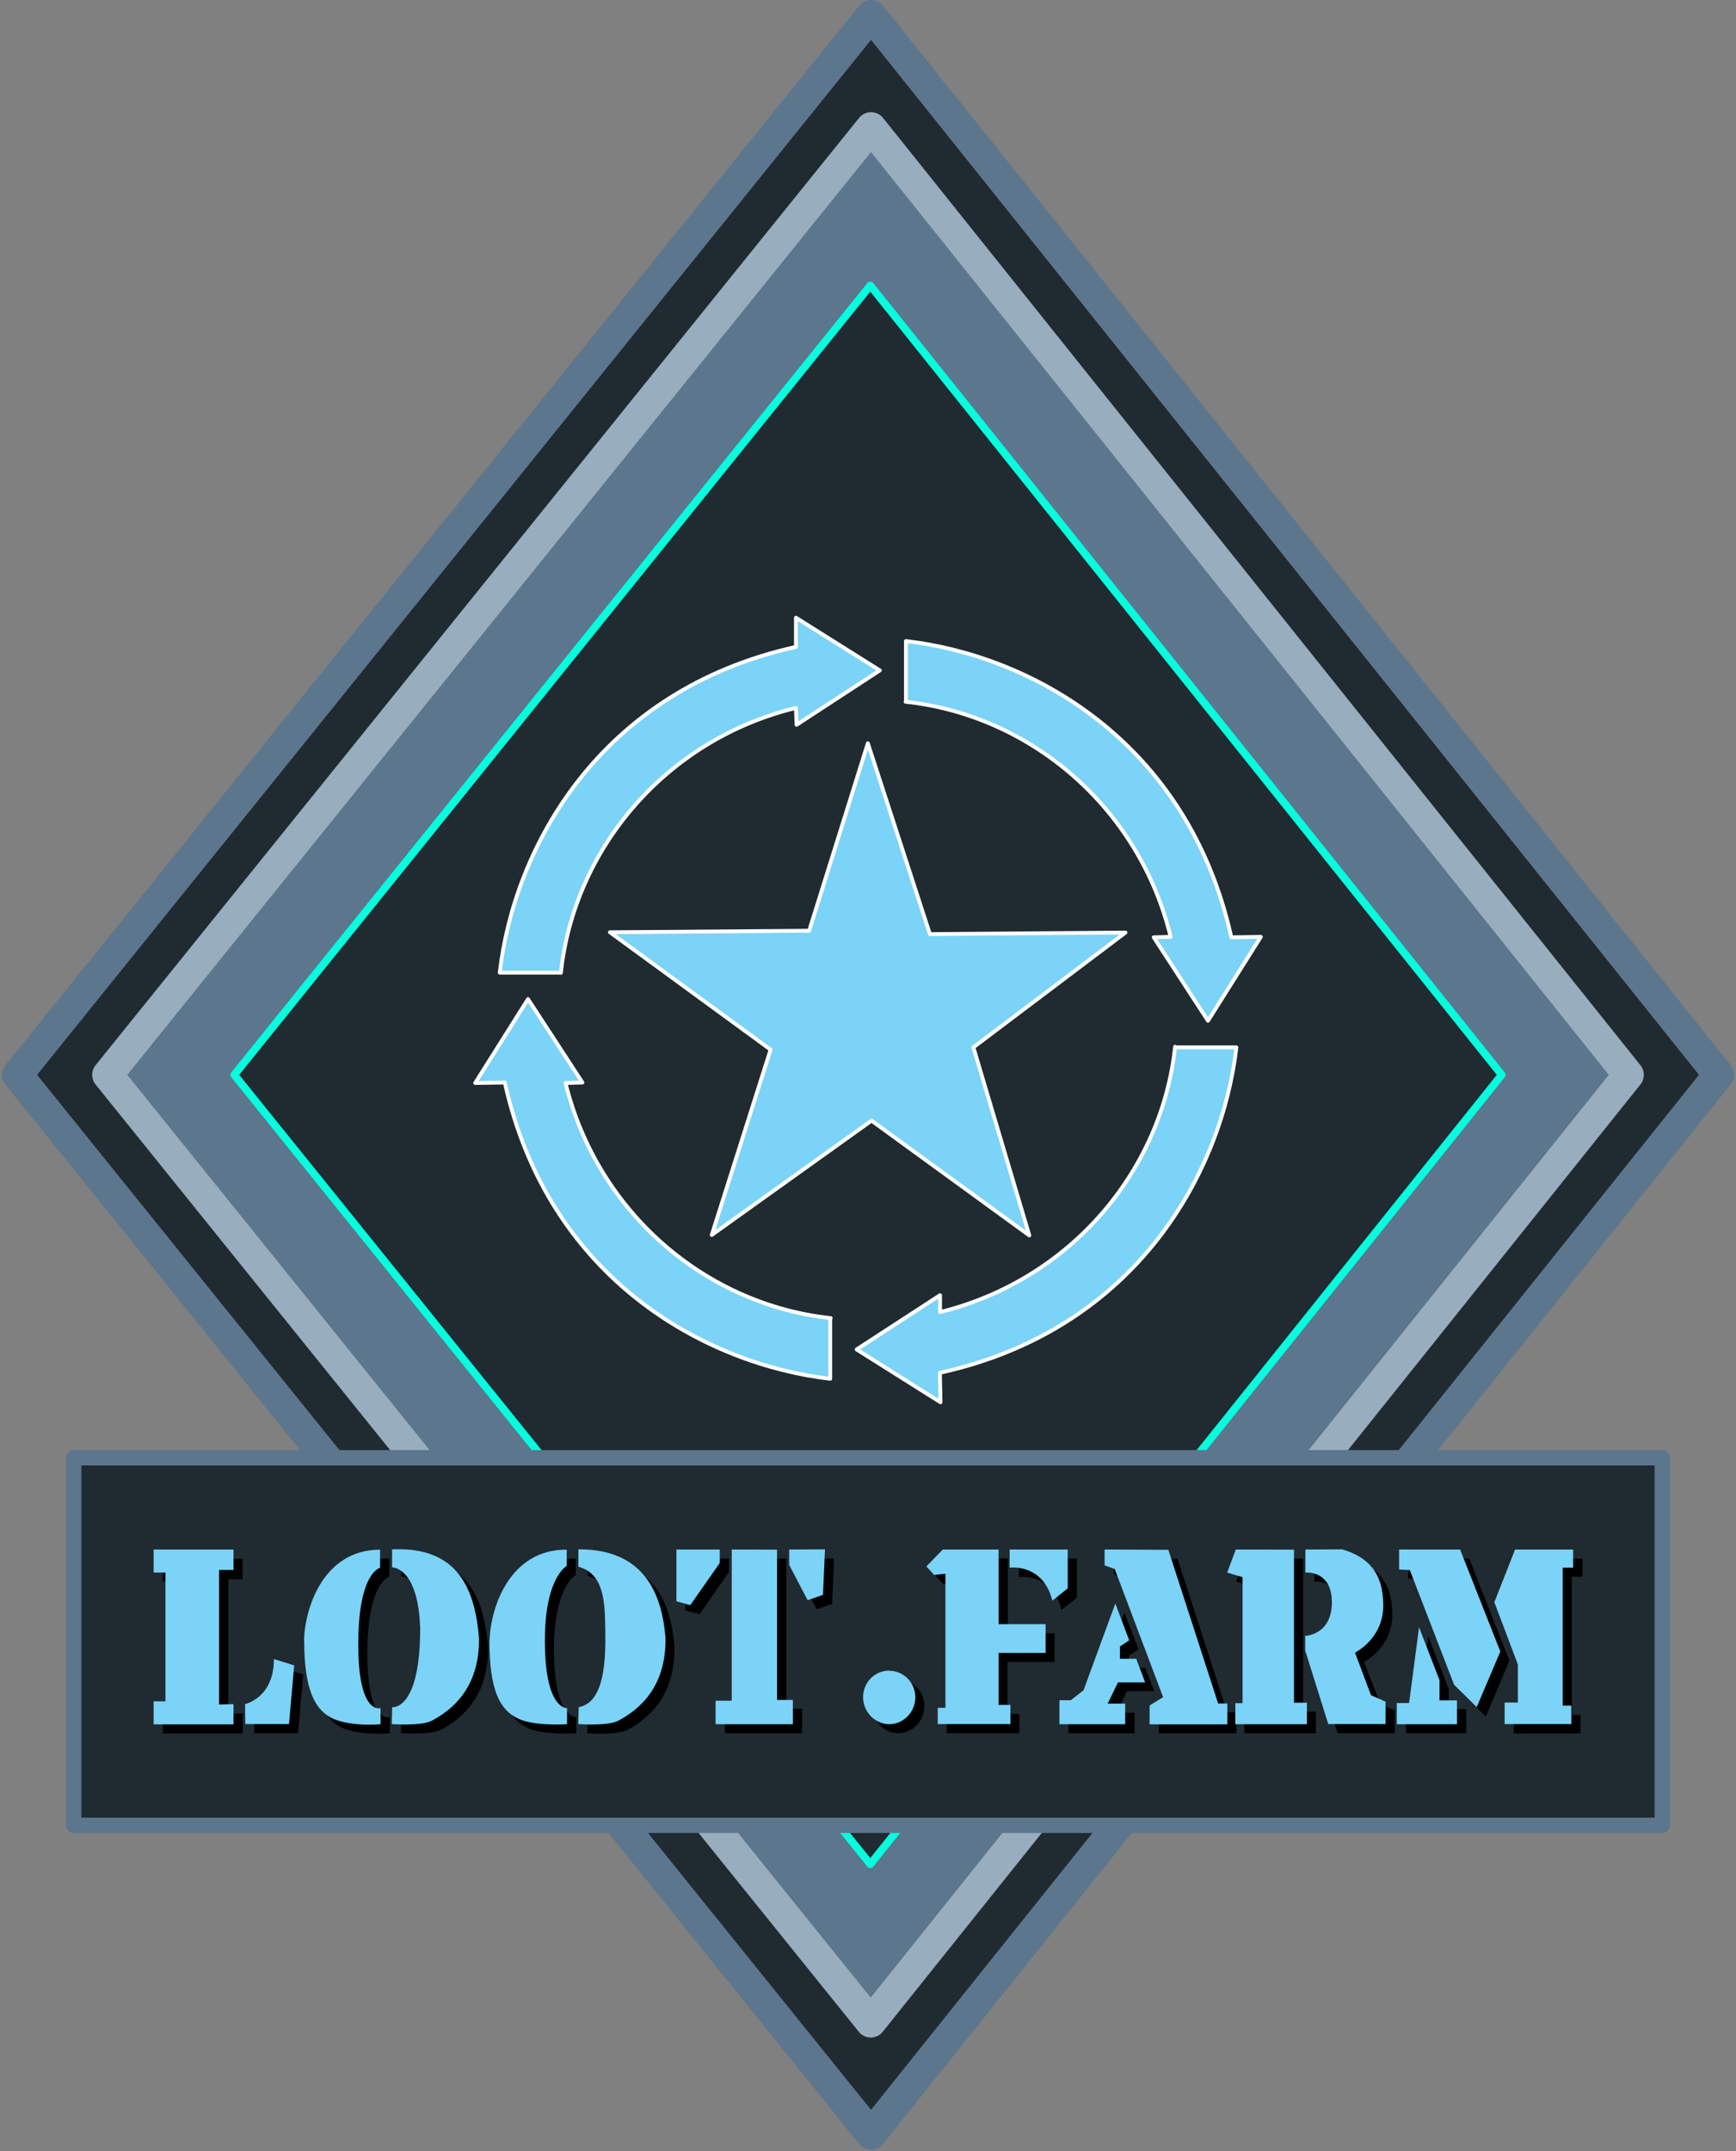 <svg xmlns="http://www.w3.org/2000/svg" viewBox="0 0 113 140"><rect x="0" y="0" width="113" height="140" fill="#808080" stroke="none"/><path fill="#202a31" stroke="#5c768d" stroke-width="2" d="M1.13 69.95L56.7 138.9l55.17-68.95L56.7 1z" stroke-linejoin="round"/><path fill="#5c768d" stroke="#98adbd" stroke-width="2" d="M7 69.95l49.68 61.65L106 69.95 56.7 8.3z" stroke-linejoin="round"/><path fill="#202a31" stroke="#06fdde" stroke-width=".5" d="M15.25 69.95l41.4 51.37 41.1-51.37-41.1-51.37z" stroke-linejoin="round"/><path fill="#7bd3f7" stroke="#fff" stroke-width=".25" d="M39.7 60.67l12.97-.1 3.82-12.2 4.04 12.42 12.73-.1-9.9 7.47L67 80.4l-10.27-7.47-10.4 7.44 3.83-12.06z" stroke-linejoin="round"/><path fill="#202a31" stroke="#5c768d" d="M4.8 94.87h103.4v23.92H4.8z" stroke-linejoin="round"/><path fill="#7bd3f7" stroke="#fff" stroke-width=".25" d="M36.47 63.3h-3.94c.92-8.06 6.43-18.36 19.28-21.2v-1.9l5.46 3.43-5.42 3.54-.04-1.1c-8.5 2.07-14.45 9.2-15.3 17.24zm22.5-17.64v-3.94C67 42.64 77.3 48.15 80.15 61l1.92-.03-3.44 5.46L75.1 61l1.1-.03c-2.07-8.5-9.2-14.44-17.25-15.3zM54.04 85.8v3.93C46 88.8 35.7 83.3 32.86 70.45l-1.93.03 3.44-5.46 3.54 5.43-1.1.03c2.1 8.5 9.2 14.44 17.26 15.3zm22.5-17.64h3.94c-.93 8.05-6.43 18.35-19.3 21.18l.04 1.92-5.46-3.44 5.43-3.53v1.1c8.5-2.1 14.44-9.2 15.3-17.27z" stroke-linejoin="round"/><path fill-rule="evenodd" d="M85.56 101.43v1.5s1.63-.16 1.73 1.76c.1 2.32-1.74 2.36-1.74 2.36v.97l1.52 4.77h3.72v-1.47l-.95-.42-1.05-2.75s1.83-.9 1.84-3.07c0-2.17-1.04-3.15-2.68-3.65zm-33.6 0v1l1.2 2.3 1-.35.13-2.95zm20.54 0v1.04l.65.23 3.16 8.33-.88.55v1.22h5.05v-1.36h-.6l-3.23-10zm8.54 0l-.57 1.5 1 .32v8.2H81v1.35h4.65v-1.4h-.83v-9.97zm10.62 0v1.3l.7.05 2.88 7.46 1.48 1.46 1.53-3.63-2.62-6.64zm7.56 0l-1.36 3.44 1.54 4.04v2.5h-.87v1.4h4.35v-1.2h-.57v-9h.7v-1.17zm-73.1 0v1.16s1.7-.05 1.82 3.95c0 5.4-1.82 5.15-1.82 5.15l-.02 1.1s1.94.14 2.63-.23c1.3-.7 3.07-2.13 3.04-5.35-.32-4.2-2.12-5.94-5.66-5.8zm12.13 0v1.13c1.75.47 1.72 2.52 1.74 4.2.02 1.7 0 4.63-1.74 4.94l-.02 1.1s1.94.14 2.63-.23c1.3-.7 3.07-2.13 3.04-5.35-.27-4-2.26-5.8-5.65-5.8zm23.72 0l-1.08 1.1.5.56.73-.08v8.72h-.5v1.06h4.73v-1.25h-.77v-3.38h3.06v-1.87H65.6v-4.87zm4.35 0v1.2s2.16-.3 2.78 2.14l1-.8v-2.54zm-18.87 0h-2.83v3.38l.92.24 1.9-2.73zm.77 0v9.84h-1.04v1.53h5.03v-1.6h-1.03v-9.77zm-37.62 0v1.5h.77v8.38h-.77v1.5h5.2v-1.3l-.94.03v-8.76h.93v-1.34zm9.8 5.9c0 3.2.67 4.56 1.9 5.13 1.27.52 3.07.34 3.07.34v-1.05s-1.47.5-1.46-4.17c.02-4.68 1.43-4.96 1.43-4.96v-1.2c-3.7.03-4.9 3.83-4.94 5.9zm12.05.05c0 3.18.67 4.5 1.9 5.07 1 .5 3.16.35 3.16.35v-1.05s-1.4.13-1.45-4.17c-.06-4.3 1.42-5.08 1.42-5.08v-1.07c-3.7-.02-4.98 3.78-5.02 5.95zm40.75-2.43l-2.07 5.63-.83.66h-.75v1.56h4.3v-1.34H72.7l.66-1.4h1.77l-.58-1.52h-1.07v-.8l.63-.4zm19.77 1.54l-.65 4.93h-.8v1.37h3.92v-1.56H94.3v-1.32zm-74.54 2.07c0 2.54-1.88 2.93-1.88 2.93v1.3h2.85l.34-3.82zm40.04.75c-.94 0-1.7.77-1.7 1.72s.76 1.76 1.7 1.76 1.7-.8 1.7-1.76c0-.95-.76-1.72-1.7-1.72z"/><path fill="#7bd3f7" fill-rule="evenodd" d="M84.97 100.84v1.5s1.62-.17 1.72 1.75c.1 2.32-1.73 2.37-1.73 2.37v.96l1.5 4.78h3.73v-1.46l-.95-.42-1.04-2.77s1.84-.9 1.84-3.06c0-2.2-1.04-3.17-2.67-3.66zm-33.6 0v1l1.2 2.3 1-.35.13-2.96zm20.53 0v1.03l.66.24 3.15 8.34-.88.54v1.23h5.06v-1.36h-.6l-3.24-10zm8.54 0l-.56 1.5 1 .3v8.2h-.47v1.37h4.66v-1.4h-.84v-9.96zm10.63 0v1.3l.7.04 2.88 7.46 1.47 1.46 1.54-3.62-2.62-6.64zm7.55 0l-1.35 3.43 1.53 4.05v2.48h-.86v1.4h4.34V111h-.56v-8.98h.68v-1.18zm-73.1 0V102s1.7-.05 1.83 3.96c0 5.4-1.82 5.14-1.82 5.14l-.03 1.1s1.94.15 2.63-.23c1.3-.7 3.08-2.12 3.05-5.34-.32-4.2-2.13-5.95-5.67-5.8zm12.13 0v1.12c1.76.47 1.72 2.53 1.75 4.2.02 1.7 0 4.63-1.73 4.94l-.03 1.1s1.94.15 2.63-.23c1.3-.7 3.08-2.12 3.05-5.34-.3-4-2.27-5.82-5.67-5.8zm23.72 0l-1.07 1.1.5.55.74-.07v8.72h-.5v1.06h4.73v-1.25H65v-3.38h3.06v-1.87H65v-4.86zm4.35 0v1.18s2.17-.3 2.78 2.15l1-.8v-2.53zm-18.87 0h-2.82v3.37l.9.25 1.92-2.74zm.78 0v9.84h-1.05v1.53h5.03v-1.58h-1.03v-9.78zm-37.63 0v1.5h.77v8.38H10v1.5h5.2v-1.32l-.94.03v-8.76h.94v-1.33zm9.8 5.9c0 3.18.67 4.56 1.9 5.12 1.27.53 3.07.35 3.07.35v-1.05s-1.46.5-1.45-4.17c0-4.67 1.42-4.96 1.42-4.96v-1.18c-3.7 0-4.9 3.82-4.95 5.9zm12.06.04c0 3.2.66 4.5 1.88 5.07 1.02.5 3.17.36 3.17.36v-1.05s-1.4.13-1.44-4.17c-.06-4.3 1.42-5.08 1.42-5.08v-1.06c-3.7-.03-4.98 3.77-5.02 5.94zm40.74-2.43L70.53 110l-.83.65h-.74v1.56h4.28v-1.34H72.1l.67-1.38h1.77l-.58-1.54H72.9v-.8l.6-.4zm19.77 1.55l-.65 4.93h-.8v1.38h3.92v-1.55H93.7v-1.32zm-74.54 2.07c0 2.54-1.88 2.93-1.88 2.93l.02 1.3h2.84l.34-3.82zm40.05.75c-.95 0-1.7.78-1.7 1.73s.76 1.75 1.7 1.76c.94 0 1.7-.8 1.7-1.75 0-.96-.76-1.73-1.7-1.73z"/></svg>